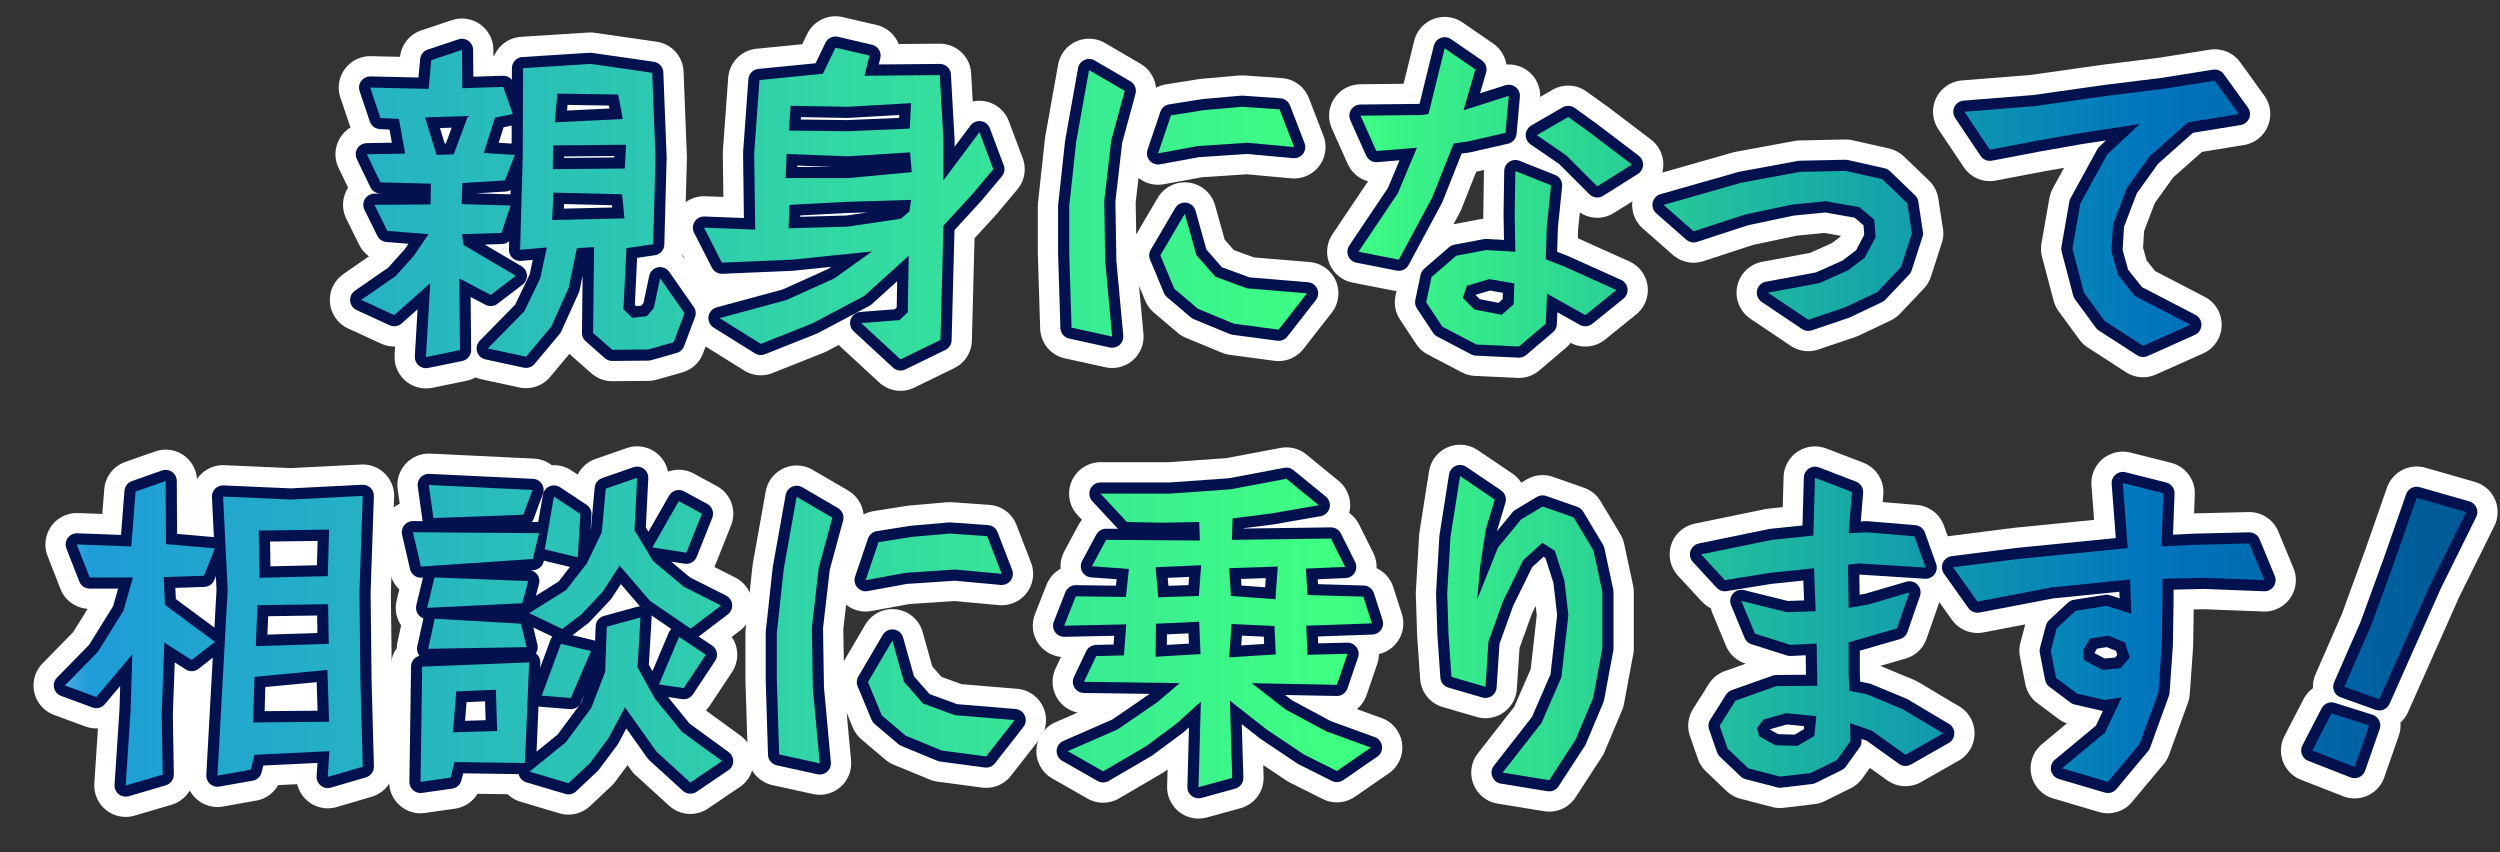 <?xml version="1.0" encoding="UTF-8"?>
<svg id="text" xmlns="http://www.w3.org/2000/svg" xmlns:xlink="http://www.w3.org/1999/xlink" viewBox="0 0 1120.5 382">
  <rect x="0" y="0" width="1120.5" height="382" fill="#333333" stroke="none"/>
  <defs>
    <style>
      .cls-1 {
        fill: url(#_名称未設定グラデーション_5);
      }

      .cls-2 {
        stroke: #fff;
        stroke-width: 28.16px;
      }

      .cls-2, .cls-3 {
        fill: none;
        stroke-linecap: round;
        stroke-linejoin: round;
      }

      .cls-3 {
        stroke: #03114f;
        stroke-width: 10px;
      }
    </style>
    <linearGradient id="_名称未設定グラデーション_5" data-name="名称未設定グラデーション 5" x1="29.1" y1="187.08" x2="1105.35" y2="187.08" gradientUnits="userSpaceOnUse">
      <stop offset="0" stop-color="#cce0f4"/>
      <stop offset="0" stop-color="#c2dcf2"/>
      <stop offset="0" stop-color="#a9d2ee"/>
      <stop offset="0" stop-color="#7fc2e7"/>
      <stop offset="0" stop-color="#46abdd"/>
      <stop offset=".01" stop-color="#1e9cd7"/>
      <stop offset=".53" stop-color="#3fff81"/>
      <stop offset=".87" stop-color="#0075be"/>
      <stop offset=".99" stop-color="#005b97"/>
    </linearGradient>
  </defs>
  <g>
    <path class="cls-2" d="M230.75,69.46l-4.44,11.4-19.09,1.18-.3,9.47,21.9.59-4,12.28-17.76.59.74,4.88,23.38,13.76-11.25,8.58-14.06-7.4.29,32.12-15.24,3.11,1.92-33.15-16.13,14.36-14.8-6.81,15.39-10.66,7.99-8.88,6.81-9.92-18.5-1.48-5.77-11.69,25.16-.15.15-9.32-22.64-.59-6.07-12.58,17.17-.3-2.81-15.54-8.29-.44-4.59-13.62,26.2.59,1.18-12.88,13.76-4.59.15,17.17,18.35-.59,4.29,12.14-7.99,1.63-5.03,15.84,13.91.89ZM209.73,52l-19.24.59,5.18,16.87,7.7-.3,6.36-17.17ZM306.82,140.35l-4.88,13.02-11.4,3.26-16.13.15-8.58-7.55.44-38.48-7.7.44-3.7,17.91-7.84,17.32-11.25,13.47-17.17-3.7,16.43-16.72,7.1-14.8,2.96-13.76-11.99,1.04,1.18-42.03.15-39.37,30.19-1.92,27.68,4,1.48,38.04-1.04,38.78-11.99,1.78-1.33,27.38,4,3.85,6.51-.74,3.11-3.7,2.81-13.32,10.95,15.69ZM279.88,97.88l-1.04-10.8-30.78-.74-.59,12.28,32.41-.74ZM280.62,64.87l-32.71.3-.15,10.66,32.26-.3.59-10.66ZM279.14,53.33l-2.07-10.95-27.23-.44-1.18,12.88,30.49-1.48Z"/>
    <path class="cls-2" d="M445.2,75.83l-9.18,10.95-13.17,14.36-1.33,51.21-17.91,8.73-17.61-16.28,17.17-1.33,3.7-3.55.44-25.31-19.98,18.06-23.24,12.28-23.09,9.18-18.5-11.54,30.04-8.14,21.31-9.62,17.02-12.14-35.96,3.7-31.38,1.33-7.99-15.69,22.94.89-.44-34.34,2.37-32.71,28.42-2.81,5.62-11.69,15.24,3.55-2.22,9.03,33.74-.3,1.63,29.01v18.2l16.13-21.61,6.22,16.58ZM408.64,77.16l-.74-8.88-28.12,1.78-27.23-1.04-.44,10.8h27.82l28.71-2.66ZM408.35,89.59l-29.3.89-25.16,1.33-.45,10.51,26.49-.74,23.83-3.55,3.85-3.26.74-5.18ZM408.35,46.23l-28.56,1.63-25.46-.44-.74,11.1,26.34.3,27.82-1.18.59-11.4Z"/>
    <path class="cls-2" d="M504.1,40.75l-6.07,22.35-3.11,26.94.44,27.08,3.11,33.74-18.2-4-1.04-33.45v-21.02l3.11-28.71,5.77-32.26,15.98,9.32ZM580.03,65.91l-21.02-1.92-22.2,1.48-17.76,3.26,5.77-17.02,14.95-2.37,16.87-1.48,16.87,1.18,6.51,16.87ZM585.8,131.47l-12.73,16.28-19.98-2.66-16.13-6.66-10.66-9.03-6.22-14.95,10.95-18.65,5.18,18.5,8.58,9.77,14.21,5.18,26.79,2.22Z"/>
    <path class="cls-2" d="M676.23,42.97l-1.48,16.58-16.87,3.85-6.36.89-9.62,24.27-14.95,27.82-18.06-3.55,17.61-26.2,8.58-20.42-18.2,1.48-7.1-15.84,27.08-.3,3.4-.44,7.25-29.45,13.76,9.47-5.33,18.2h.3l19.98-6.36ZM724.47,129.99l-13.91,11.25-17.17-9.62-.59,13.47-11.99,10.21-19.09-.89-15.24-7.99-7.25-10.95,2.37-11.25,11.1-9.62,13.32-2.52,13.17.74-.3-16.58.3-19.54,15.98,6.36-1.92,18.8-.44,14.36,7.99,3.11,23.68,10.66ZM678.74,127.03l-11.25-1.92-10.06,2.96-1.78,5.48,5.18,5.18,12.28,2.37,5.33-4.74.3-9.32ZM731.43,73.75l-15.54,9.77-13.91-13.91-13.17-9.03,14.06-8.14,10.06,7.25,18.5,14.06Z"/>
    <path class="cls-2" d="M856.93,104.54l-4.88,15.1-10.66,11.25-14.36,6.81-16.58,5.62-18.06-12.14,23.09-4.29,12.88-5.77,7.4-5.62,4.88-9.18-.59-7.84-6.66-5.62-15.1-2.66-15.1,1.48-21.02,4.44-23.09,7.55-13.47-11.84,34.78-9.92,26.34-4.88,20.42-.44,16.43,3.7,11.25,10.8,2.07,13.47Z"/>
    <path class="cls-2" d="M1003.45,51.11l-22.79,3.7-17.17,15.24-10.21,14.21-6.22,16.28-.74,11.99,2.96,10.66,7.55,9.47,24.86,12.88-21.16,9.47-17.17-11.1-9.32-12.73-5.18-19.68,3.55-20.28,11.99-21.9,14.65-13.76-27.08,4.14-19.24,3.4-20.87,4-11.4-17.02,31.38-2.52,32.41-4.59,25.16-3.11,23.24-3.7,10.8,14.95Z"/>
    <path class="cls-2" d="M96.29,287.68l-10.36,8.14-12.28-7.84-1.18,31.97.44,27.23-16.58,4.88,2.22-33.74.74-25.01-16.13,19.09-14.06-5.18,14.8-15.1,11.4-18.35,4.29-14.95h-19.39l-5.77-14.8,24.42.89,1.92-24.57,13.47-4.74.15,28.27,21.9,1.92-4.88,12.28-18.06.59.59,12.43,22.35,16.58ZM162.59,343.62l-15.69,4.59.74-11.54-33.6,1.63-1.63,6.66-14.95,2.66,4.59-83.32-2.07-41.74,30.34,1.33,32.26-1.63-1.48,43.36.45,39.96,1.04,38.04ZM147.5,323.5l-.74-23.24-32.71,3.11-.59,20.42,34.04-.3ZM147.35,288.57l-.29-17.76-31.67.44-.74,18.35,32.71-1.04ZM147.5,237.36l-31.52.44.29,21.16,30.64-.74.59-20.87Z"/>
    <path class="cls-2" d="M241.62,238.99l-2.81,11.54-50.17,3.4-3.55-15.39,56.54.44ZM237.18,296.85l-1.92,45.14-31.52-.44-1.78,6.96-13.47,1.92.74-51.65,47.95-1.92ZM236.74,260.45l-2.66,9.92-42.62,2.07,3.26-13.62,42.03,1.63ZM236,290.05l-44.1.74,2.96-13.47,38.63,2.22,2.52,10.51ZM238.66,219.6l-4.14,11.1-40.26,1.48-2.07-14.8,46.47,2.22ZM222.83,327.64l-.59-18.5-17.76.74-1.48,18.35,19.83-.59ZM323.17,271.4l-13.62,10.36-18.21-12.43-13.62-15.84-7.7,11.84-9.47,10.06-8.58,6.51-14.8-7.1,16.58-10.36,9.32-11.99,6.66-13.91,1.78-19.54,14.06-4.88-1.18,23.53,8.29,13.76,13.76,11.54,16.72,8.44ZM323.62,341.11l-14.21,9.62-15.1-13.76-14.21-19.98-7.4,13.91-8.29,11.1-9.62,9.03-17.46-5.18,16.28-13.17,11.4-15.39,6.22-16.13.74-20.28,15.1-4.14-1.33,22.35,7.7,13.91,12.14,14.95,18.06,13.17ZM264.86,291.82l-9.03,21.02-13.02-1.04,8.58-23.24,13.47,3.26ZM260.12,230.4l-1.18,19.39-14.8-3.55,4.14-23.68,11.84,7.84ZM314.59,230.25l-6.96,17.46-15.24-2.37,11.84-20.72,10.36,5.62ZM316.36,293.45l-9.92,14.95-11.1-1.63,9.03-21.31,11.99,7.99Z"/>
    <path class="cls-2" d="M373.05,232.03l-6.07,22.35-3.11,26.94.44,27.08,3.11,33.74-18.2-4-1.04-33.45v-21.02l3.11-28.71,5.77-32.26,15.98,9.32ZM448.97,257.19l-21.02-1.92-22.2,1.48-17.76,3.26,5.77-17.02,14.95-2.37,16.87-1.48,16.87,1.18,6.51,16.87ZM454.74,322.75l-12.73,16.28-19.98-2.66-16.13-6.66-10.66-9.03-6.22-14.95,10.95-18.65,5.18,18.5,8.58,9.77,14.21,5.18,26.79,2.22Z"/>
    <path class="cls-2" d="M614.44,335.04l-15.24,10.51-14.8-7.4-16.58-11.1-16.58-13.02,1.04,34.63-15.1,4.14,1.04-38.33-10.8,9.77-13.76,10.21-19.24,11.25-15.84-9.03,22.35-9.77,17.91-12.28,9.92-8.44-42.92-.59,5.48-11.54,12.43-.3,1.04-13.91-27.82.59,5.18-13.17,22.5.3,1.33-12.58-16.58-1.18,6.36-11.84,42.03.3-.3-8.29-16.72.3-15.69-.3-11.84-12.73h30.93l27.23-1.92,25.16-4.74,14.5,11.84-21.16,3.7-17.46,2.22-.3,9.62,44.4-.59,6.36,12.73-17.61.74.74,11.84,25.01.74,3.85,11.99-29.45,1.04.59,13.02,17.91-.44-4.74,13.91-38.18-.74,15.24,11.84,18.2,9.77,19.98,7.25ZM538.36,253.34l-20.42.89,1.18,13.47,18.2-.59,1.04-13.76ZM538.07,293.16l-.59-14.5-19.39.89-.15,14.8,20.13-1.18ZM572.7,253.93l-21.76.74.74,12.43,19.98,1.48,1.04-14.65ZM571.81,293.3l-.59-12.73-19.24-.89-1.04,14.95,20.87-1.33Z"/>
    <path class="cls-2" d="M718.18,290.64l-4.14,22.2-7.84,18.65-11.84,18.2-20.87-3.4,17.46-22.35,8.88-20.42,3.11-27.82-1.78-15.54-4.29-13.32-5.62-3.55-8.58,7.84-9.03,18.35-6.51,18.06-1.33,20.28-15.24-4.44-1.33-19.09-.59-18.35,1.48-25.31,4.29-27.23,15.54,10.51-4,13.32-2.52,16.58-1.33,14.8,9.32-23.24,10.36-12.58,9.62-5.77,13.91,4.88,8.88,14.8,4,18.65v25.31Z"/>
    <path class="cls-2" d="M870.92,328.67l-16.87,9.62-15.1-10.8-9.77-3.4.15,8.14-6.07,8.44-11.69,5.77-13.76,1.63-14.21-3.7-9.32-8.88-3.55-10.21,7.1-11.25,18.35-6.51,18.35-.15-.3-18.94-11.84.59-15.84-5.03-6.07-14.65,20.28,5.03,13.02-.44-.74-19.24-19.98,2.07-19.98,3.26-10.66-11.54,31.67-6.51,18.65-1.92.74-25.9,16.58,6.36-1.48,18.5,7.99-.44,21.46,1.78,5.03,14.06-29.75-1.92-5.03.59.3,19.39,8.58-1.48,18.65-5.48-5.62,16.13-21.61,6.22v14.21l.3,7.55,7.99,1.63,15.69,6.51,18.35,10.95ZM814.09,320.98l-13.62-1.33-10.06,2.81-2.96,4,1.04,3.55,7.1,4,10.06.3,7.55-4.44.89-8.88Z"/>
    <path class="cls-2" d="M1014.92,260l-27.23-1.04-18.5.44v10.66l-.3,19.09-1.48,21.02-8.44,23.24-14.21,17.02-20.57-6.07,19.24-15.98,7.55-15.84-7.7,1.18-12.28-2.81-9.47-7.1-2.37-12.14,2.66-10.06,8.44-7.84,13.91-2.22,11.1,3.55-.59-15.39-35.22,3.55-33.15,6.36-10.95-15.39,29.16-3.7,49.14-4.88-2.22-29.16,18.2,4.59-.89,23.83,14.8-.74,24.57-.59,6.81,16.43ZM954.54,294.78l-2.07-6.81-7.7-3.11-7.99,1.33-3.11,5.18.3,4.44,8.29,4.44,8.14-.74,4.14-4.74Z"/>
    <path class="cls-2" d="M1055.33,343.77l-18.94-7.4,8.58-16.58,16.87,5.33-6.51,18.65ZM1105.35,229.51l-15.84,31.97-23.09,51.95-15.69-5.62,11.99-27.38,10.66-29.3,9.77-27.97,22.2,6.36Z"/>
  </g>
  <g>
    <path class="cls-3" d="M230.75,69.46l-4.44,11.4-19.09,1.18-.3,9.47,21.9.59-4,12.28-17.76.59.74,4.88,23.38,13.76-11.25,8.58-14.06-7.4.29,32.12-15.24,3.11,1.92-33.15-16.13,14.36-14.8-6.81,15.39-10.66,7.99-8.88,6.81-9.92-18.5-1.48-5.77-11.69,25.16-.15.15-9.32-22.64-.59-6.07-12.58,17.17-.3-2.81-15.54-8.29-.44-4.59-13.62,26.2.59,1.18-12.88,13.76-4.59.15,17.17,18.35-.59,4.29,12.14-7.99,1.63-5.03,15.84,13.91.89ZM209.73,52l-19.24.59,5.18,16.87,7.7-.3,6.36-17.17ZM306.82,140.35l-4.88,13.02-11.4,3.26-16.13.15-8.58-7.55.44-38.48-7.7.44-3.7,17.91-7.84,17.32-11.25,13.47-17.17-3.7,16.43-16.72,7.1-14.8,2.96-13.76-11.99,1.04,1.18-42.03.15-39.37,30.19-1.92,27.68,4,1.48,38.04-1.04,38.78-11.99,1.78-1.33,27.38,4,3.85,6.51-.74,3.11-3.7,2.81-13.32,10.95,15.69ZM279.88,97.88l-1.04-10.8-30.78-.74-.59,12.28,32.41-.74ZM280.62,64.87l-32.71.3-.15,10.66,32.26-.3.59-10.66ZM279.14,53.33l-2.07-10.95-27.23-.44-1.18,12.88,30.49-1.48Z"/>
    <path class="cls-3" d="M445.2,75.83l-9.18,10.95-13.17,14.36-1.33,51.21-17.91,8.73-17.61-16.28,17.17-1.33,3.7-3.55.44-25.31-19.98,18.06-23.24,12.28-23.09,9.18-18.5-11.54,30.04-8.14,21.31-9.62,17.02-12.14-35.96,3.7-31.38,1.33-7.99-15.69,22.94.89-.44-34.34,2.37-32.71,28.42-2.81,5.62-11.69,15.24,3.55-2.22,9.03,33.74-.3,1.63,29.01v18.2l16.13-21.61,6.22,16.58ZM408.64,77.16l-.74-8.88-28.12,1.78-27.23-1.04-.44,10.8h27.82l28.71-2.66ZM408.35,89.59l-29.3.89-25.16,1.33-.45,10.51,26.49-.74,23.83-3.55,3.85-3.26.74-5.18ZM408.35,46.23l-28.56,1.63-25.46-.44-.74,11.1,26.34.3,27.82-1.18.59-11.4Z"/>
    <path class="cls-3" d="M504.1,40.75l-6.07,22.35-3.11,26.94.44,27.08,3.11,33.74-18.2-4-1.04-33.45v-21.02l3.11-28.71,5.77-32.26,15.98,9.32ZM580.03,65.91l-21.02-1.92-22.2,1.48-17.76,3.26,5.77-17.02,14.95-2.37,16.87-1.48,16.87,1.18,6.51,16.87ZM585.8,131.47l-12.73,16.28-19.98-2.66-16.13-6.66-10.66-9.03-6.22-14.95,10.95-18.65,5.18,18.5,8.58,9.77,14.21,5.18,26.79,2.22Z"/>
    <path class="cls-3" d="M676.23,42.97l-1.48,16.58-16.87,3.85-6.36.89-9.62,24.27-14.95,27.82-18.06-3.55,17.61-26.2,8.58-20.42-18.2,1.48-7.1-15.84,27.08-.3,3.4-.44,7.25-29.45,13.76,9.47-5.33,18.2h.3l19.98-6.36ZM724.47,129.99l-13.91,11.25-17.17-9.62-.59,13.47-11.99,10.21-19.09-.89-15.24-7.99-7.25-10.95,2.37-11.25,11.1-9.62,13.32-2.52,13.17.74-.3-16.58.3-19.54,15.98,6.36-1.92,18.8-.44,14.36,7.99,3.11,23.68,10.66ZM678.74,127.03l-11.25-1.92-10.06,2.96-1.78,5.48,5.18,5.18,12.28,2.37,5.33-4.74.3-9.32ZM731.43,73.75l-15.54,9.77-13.91-13.91-13.17-9.03,14.06-8.14,10.06,7.25,18.5,14.06Z"/>
    <path class="cls-3" d="M856.93,104.54l-4.88,15.1-10.66,11.25-14.36,6.81-16.58,5.62-18.06-12.14,23.09-4.29,12.88-5.77,7.4-5.62,4.88-9.18-.59-7.84-6.66-5.62-15.1-2.66-15.1,1.48-21.02,4.44-23.09,7.55-13.47-11.84,34.78-9.92,26.34-4.88,20.42-.44,16.43,3.7,11.25,10.8,2.07,13.47Z"/>
    <path class="cls-3" d="M1003.45,51.11l-22.79,3.7-17.17,15.24-10.21,14.21-6.22,16.28-.74,11.99,2.96,10.66,7.55,9.47,24.86,12.88-21.16,9.47-17.17-11.1-9.32-12.73-5.18-19.68,3.55-20.28,11.99-21.9,14.65-13.76-27.08,4.14-19.24,3.4-20.87,4-11.4-17.02,31.38-2.52,32.41-4.59,25.16-3.11,23.24-3.7,10.8,14.95Z"/>
    <path class="cls-3" d="M96.29,287.68l-10.36,8.14-12.28-7.84-1.18,31.97.44,27.23-16.58,4.88,2.22-33.74.74-25.01-16.13,19.09-14.06-5.18,14.8-15.1,11.4-18.35,4.29-14.95h-19.39l-5.77-14.8,24.42.89,1.92-24.57,13.47-4.74.15,28.27,21.9,1.92-4.88,12.28-18.06.59.59,12.43,22.35,16.58ZM162.59,343.62l-15.69,4.59.74-11.54-33.6,1.63-1.63,6.66-14.95,2.66,4.59-83.32-2.07-41.74,30.34,1.33,32.26-1.63-1.48,43.36.45,39.96,1.04,38.04ZM147.5,323.5l-.74-23.24-32.71,3.11-.59,20.42,34.04-.3ZM147.35,288.57l-.29-17.76-31.67.44-.74,18.35,32.71-1.04ZM147.5,237.36l-31.52.44.29,21.16,30.64-.74.59-20.87Z"/>
    <path class="cls-3" d="M241.62,238.99l-2.81,11.54-50.17,3.4-3.55-15.39,56.54.44ZM237.18,296.85l-1.92,45.14-31.52-.44-1.78,6.96-13.47,1.92.74-51.65,47.95-1.92ZM236.74,260.45l-2.66,9.92-42.62,2.07,3.26-13.62,42.03,1.63ZM236,290.05l-44.1.74,2.96-13.47,38.63,2.22,2.52,10.51ZM238.66,219.6l-4.14,11.1-40.26,1.48-2.07-14.8,46.47,2.22ZM222.83,327.64l-.59-18.5-17.76.74-1.48,18.35,19.83-.59ZM323.17,271.4l-13.62,10.36-18.21-12.43-13.62-15.84-7.7,11.84-9.47,10.06-8.58,6.51-14.8-7.1,16.58-10.36,9.32-11.99,6.66-13.91,1.78-19.54,14.06-4.88-1.18,23.53,8.29,13.76,13.76,11.54,16.72,8.44ZM323.62,341.11l-14.21,9.62-15.1-13.76-14.21-19.98-7.4,13.91-8.29,11.1-9.62,9.03-17.46-5.18,16.28-13.17,11.4-15.39,6.22-16.13.74-20.28,15.1-4.14-1.33,22.35,7.7,13.91,12.14,14.95,18.06,13.17ZM264.86,291.82l-9.03,21.02-13.02-1.04,8.58-23.24,13.47,3.26ZM260.12,230.4l-1.18,19.39-14.8-3.55,4.14-23.68,11.84,7.84ZM314.59,230.25l-6.96,17.46-15.24-2.37,11.84-20.72,10.36,5.62ZM316.36,293.45l-9.92,14.95-11.1-1.63,9.03-21.31,11.99,7.99Z"/>
    <path class="cls-3" d="M373.05,232.03l-6.07,22.35-3.11,26.94.44,27.08,3.11,33.74-18.2-4-1.04-33.45v-21.02l3.11-28.71,5.77-32.26,15.98,9.32ZM448.97,257.19l-21.02-1.92-22.2,1.48-17.76,3.26,5.77-17.02,14.95-2.37,16.87-1.48,16.87,1.18,6.51,16.87ZM454.74,322.75l-12.73,16.28-19.98-2.66-16.13-6.66-10.66-9.03-6.22-14.95,10.95-18.65,5.18,18.5,8.58,9.77,14.21,5.18,26.79,2.22Z"/>
    <path class="cls-3" d="M614.44,335.04l-15.24,10.51-14.8-7.4-16.58-11.1-16.58-13.02,1.04,34.63-15.1,4.14,1.04-38.33-10.8,9.77-13.76,10.21-19.24,11.25-15.84-9.03,22.35-9.77,17.91-12.28,9.92-8.44-42.92-.59,5.48-11.54,12.43-.3,1.04-13.91-27.82.59,5.18-13.17,22.5.3,1.33-12.58-16.58-1.18,6.36-11.84,42.03.3-.3-8.29-16.72.3-15.69-.3-11.84-12.73h30.93l27.23-1.92,25.16-4.74,14.5,11.84-21.16,3.7-17.46,2.22-.3,9.62,44.4-.59,6.36,12.73-17.61.74.74,11.84,25.01.74,3.85,11.99-29.45,1.04.59,13.02,17.91-.44-4.74,13.91-38.18-.74,15.24,11.84,18.2,9.77,19.98,7.25ZM538.36,253.34l-20.42.89,1.18,13.47,18.2-.59,1.04-13.76ZM538.07,293.16l-.59-14.5-19.39.89-.15,14.8,20.13-1.18ZM572.7,253.93l-21.76.74.74,12.43,19.98,1.48,1.04-14.65ZM571.81,293.3l-.59-12.73-19.24-.89-1.04,14.95,20.87-1.33Z"/>
    <path class="cls-3" d="M718.18,290.64l-4.14,22.2-7.84,18.65-11.84,18.2-20.87-3.4,17.46-22.35,8.88-20.42,3.11-27.82-1.78-15.54-4.29-13.32-5.62-3.55-8.58,7.84-9.03,18.35-6.51,18.06-1.33,20.28-15.24-4.44-1.33-19.09-.59-18.35,1.48-25.31,4.29-27.23,15.54,10.51-4,13.32-2.52,16.58-1.33,14.8,9.32-23.24,10.36-12.58,9.62-5.77,13.91,4.88,8.88,14.8,4,18.65v25.31Z"/>
    <path class="cls-3" d="M870.92,328.67l-16.87,9.62-15.1-10.8-9.77-3.4.15,8.14-6.07,8.44-11.69,5.77-13.76,1.63-14.21-3.7-9.32-8.88-3.55-10.21,7.1-11.25,18.35-6.51,18.35-.15-.3-18.94-11.84.59-15.84-5.03-6.07-14.65,20.28,5.03,13.02-.44-.74-19.24-19.98,2.07-19.98,3.26-10.66-11.54,31.67-6.51,18.65-1.92.74-25.9,16.58,6.36-1.48,18.5,7.99-.44,21.46,1.78,5.03,14.06-29.75-1.92-5.03.59.3,19.39,8.58-1.48,18.65-5.48-5.62,16.13-21.61,6.22v14.21l.3,7.55,7.99,1.63,15.69,6.51,18.35,10.95ZM814.09,320.98l-13.62-1.33-10.06,2.81-2.96,4,1.04,3.55,7.1,4,10.06.3,7.55-4.44.89-8.88Z"/>
    <path class="cls-3" d="M1014.92,260l-27.23-1.04-18.5.44v10.66l-.3,19.09-1.48,21.02-8.44,23.24-14.21,17.02-20.57-6.07,19.24-15.98,7.55-15.84-7.7,1.18-12.28-2.81-9.47-7.1-2.37-12.14,2.66-10.06,8.44-7.84,13.91-2.22,11.1,3.55-.59-15.39-35.22,3.55-33.15,6.36-10.95-15.39,29.16-3.7,49.14-4.88-2.22-29.16,18.2,4.59-.89,23.83,14.8-.74,24.57-.59,6.81,16.43ZM954.54,294.78l-2.07-6.81-7.7-3.11-7.99,1.33-3.11,5.18.3,4.44,8.29,4.44,8.14-.74,4.14-4.74Z"/>
    <path class="cls-3" d="M1055.33,343.77l-18.94-7.4,8.58-16.58,16.87,5.33-6.51,18.65ZM1105.35,229.51l-15.84,31.97-23.09,51.95-15.69-5.62,11.99-27.38,10.66-29.3,9.77-27.97,22.2,6.36Z"/>
  </g>
  <g>
    <path class="cls-1" d="M230.75,69.46l-4.44,11.4-19.09,1.18-.3,9.47,21.9.59-4,12.28-17.76.59.74,4.88,23.38,13.76-11.25,8.58-14.06-7.4.29,32.12-15.24,3.11,1.92-33.15-16.13,14.36-14.8-6.81,15.39-10.66,7.99-8.88,6.81-9.92-18.5-1.48-5.77-11.69,25.16-.15.15-9.32-22.64-.59-6.07-12.58,17.17-.3-2.81-15.54-8.29-.44-4.59-13.62,26.2.59,1.18-12.88,13.76-4.59.15,17.17,18.35-.59,4.29,12.14-7.99,1.63-5.03,15.84,13.91.89ZM209.73,52l-19.24.59,5.18,16.87,7.7-.3,6.36-17.17ZM306.82,140.35l-4.88,13.02-11.4,3.26-16.13.15-8.58-7.55.44-38.48-7.7.44-3.7,17.91-7.84,17.32-11.25,13.47-17.17-3.7,16.43-16.72,7.1-14.8,2.96-13.76-11.99,1.04,1.18-42.03.15-39.37,30.19-1.92,27.68,4,1.48,38.04-1.04,38.78-11.99,1.78-1.33,27.38,4,3.85,6.51-.74,3.11-3.7,2.81-13.32,10.95,15.69ZM279.88,97.88l-1.04-10.8-30.78-.74-.59,12.28,32.41-.74ZM280.62,64.87l-32.71.3-.15,10.66,32.26-.3.59-10.66ZM279.14,53.33l-2.07-10.95-27.23-.44-1.18,12.88,30.49-1.48Z"/>
    <path class="cls-1" d="M445.2,75.83l-9.18,10.95-13.17,14.36-1.33,51.21-17.91,8.73-17.61-16.28,17.17-1.33,3.7-3.55.44-25.31-19.98,18.06-23.24,12.28-23.09,9.18-18.5-11.54,30.04-8.14,21.31-9.62,17.02-12.14-35.96,3.7-31.38,1.33-7.99-15.69,22.94.89-.44-34.34,2.37-32.71,28.42-2.81,5.62-11.69,15.24,3.55-2.22,9.03,33.74-.3,1.63,29.01v18.2l16.13-21.61,6.22,16.58ZM408.64,77.16l-.74-8.88-28.12,1.78-27.23-1.04-.44,10.8h27.82l28.71-2.66ZM408.35,89.59l-29.3.89-25.16,1.33-.45,10.51,26.49-.74,23.83-3.55,3.85-3.26.74-5.18ZM408.35,46.23l-28.56,1.63-25.46-.44-.74,11.1,26.34.3,27.82-1.18.59-11.4Z"/>
    <path class="cls-1" d="M504.1,40.75l-6.07,22.35-3.11,26.94.44,27.08,3.11,33.74-18.2-4-1.04-33.45v-21.02l3.11-28.71,5.77-32.26,15.98,9.32ZM580.03,65.91l-21.02-1.92-22.2,1.48-17.76,3.26,5.77-17.02,14.95-2.37,16.87-1.48,16.87,1.18,6.51,16.87ZM585.8,131.47l-12.73,16.28-19.98-2.66-16.13-6.66-10.66-9.03-6.22-14.95,10.95-18.65,5.18,18.5,8.58,9.77,14.21,5.18,26.79,2.22Z"/>
    <path class="cls-1" d="M676.23,42.97l-1.48,16.58-16.87,3.85-6.36.89-9.62,24.27-14.95,27.82-18.06-3.55,17.61-26.2,8.58-20.42-18.2,1.48-7.1-15.84,27.08-.3,3.4-.44,7.25-29.45,13.76,9.47-5.33,18.2h.3l19.98-6.36ZM724.47,129.99l-13.91,11.25-17.17-9.62-.59,13.47-11.99,10.21-19.09-.89-15.24-7.99-7.25-10.95,2.37-11.25,11.1-9.62,13.32-2.52,13.17.74-.3-16.58.3-19.54,15.98,6.36-1.92,18.8-.44,14.36,7.99,3.11,23.68,10.66ZM678.74,127.03l-11.25-1.92-10.06,2.96-1.78,5.48,5.18,5.18,12.28,2.37,5.33-4.74.3-9.32ZM731.43,73.75l-15.54,9.77-13.91-13.91-13.17-9.03,14.06-8.14,10.06,7.25,18.5,14.06Z"/>
    <path class="cls-1" d="M856.93,104.54l-4.88,15.1-10.66,11.25-14.36,6.81-16.58,5.62-18.06-12.14,23.09-4.29,12.88-5.77,7.4-5.62,4.88-9.18-.59-7.84-6.66-5.62-15.1-2.66-15.1,1.48-21.02,4.44-23.09,7.55-13.47-11.84,34.78-9.92,26.34-4.88,20.42-.44,16.43,3.7,11.25,10.8,2.07,13.47Z"/>
    <path class="cls-1" d="M1003.45,51.11l-22.79,3.7-17.17,15.24-10.21,14.21-6.22,16.28-.74,11.99,2.96,10.66,7.55,9.47,24.86,12.88-21.16,9.47-17.17-11.1-9.32-12.73-5.18-19.68,3.55-20.28,11.99-21.9,14.65-13.76-27.08,4.14-19.24,3.4-20.87,4-11.4-17.02,31.38-2.52,32.41-4.59,25.16-3.11,23.24-3.7,10.8,14.95Z"/>
    <path class="cls-1" d="M96.29,287.68l-10.36,8.14-12.28-7.84-1.18,31.97.44,27.23-16.58,4.88,2.22-33.74.74-25.01-16.13,19.09-14.06-5.18,14.8-15.1,11.4-18.35,4.29-14.95h-19.39l-5.77-14.8,24.42.89,1.92-24.57,13.47-4.74.15,28.27,21.9,1.92-4.88,12.28-18.06.59.59,12.43,22.35,16.58ZM162.59,343.62l-15.69,4.59.74-11.54-33.6,1.63-1.63,6.66-14.95,2.66,4.59-83.32-2.07-41.74,30.34,1.33,32.26-1.63-1.48,43.36.45,39.96,1.04,38.04ZM147.5,323.5l-.74-23.24-32.71,3.11-.59,20.42,34.04-.3ZM147.35,288.57l-.29-17.76-31.67.44-.74,18.35,32.71-1.04ZM147.5,237.36l-31.52.44.29,21.16,30.64-.74.59-20.87Z"/>
    <path class="cls-1" d="M241.62,238.99l-2.81,11.54-50.17,3.4-3.55-15.39,56.54.44ZM237.18,296.85l-1.92,45.14-31.52-.44-1.78,6.96-13.47,1.92.74-51.65,47.95-1.92ZM236.74,260.45l-2.66,9.92-42.62,2.07,3.26-13.62,42.03,1.63ZM236,290.05l-44.1.74,2.96-13.47,38.63,2.22,2.52,10.51ZM238.66,219.6l-4.14,11.1-40.26,1.48-2.07-14.8,46.47,2.22ZM222.83,327.64l-.59-18.5-17.76.74-1.48,18.35,19.83-.59ZM323.17,271.4l-13.62,10.36-18.21-12.43-13.62-15.84-7.7,11.84-9.47,10.06-8.58,6.51-14.8-7.1,16.58-10.36,9.32-11.99,6.66-13.91,1.78-19.54,14.06-4.88-1.18,23.53,8.29,13.76,13.76,11.54,16.72,8.44ZM323.62,341.11l-14.21,9.62-15.1-13.76-14.21-19.98-7.4,13.91-8.29,11.1-9.62,9.03-17.46-5.18,16.28-13.17,11.4-15.39,6.22-16.13.74-20.28,15.1-4.14-1.33,22.35,7.7,13.91,12.14,14.95,18.06,13.17ZM264.86,291.82l-9.03,21.02-13.02-1.04,8.58-23.24,13.47,3.26ZM260.12,230.4l-1.18,19.39-14.8-3.55,4.14-23.68,11.84,7.84ZM314.59,230.25l-6.96,17.46-15.24-2.37,11.84-20.72,10.36,5.62ZM316.36,293.45l-9.92,14.95-11.1-1.63,9.03-21.31,11.99,7.99Z"/>
    <path class="cls-1" d="M373.05,232.03l-6.07,22.35-3.11,26.94.44,27.08,3.11,33.74-18.2-4-1.04-33.45v-21.02l3.11-28.71,5.77-32.26,15.98,9.32ZM448.97,257.19l-21.02-1.92-22.2,1.48-17.76,3.26,5.77-17.02,14.95-2.37,16.87-1.48,16.87,1.18,6.51,16.87ZM454.74,322.75l-12.73,16.28-19.98-2.66-16.13-6.66-10.66-9.03-6.22-14.95,10.95-18.65,5.18,18.5,8.58,9.77,14.21,5.18,26.79,2.22Z"/>
    <path class="cls-1" d="M614.44,335.04l-15.24,10.51-14.8-7.4-16.58-11.1-16.58-13.02,1.04,34.63-15.1,4.14,1.04-38.33-10.8,9.77-13.76,10.21-19.24,11.25-15.84-9.03,22.35-9.77,17.91-12.28,9.92-8.44-42.92-.59,5.48-11.54,12.43-.3,1.04-13.91-27.82.59,5.18-13.17,22.5.3,1.33-12.58-16.58-1.18,6.36-11.84,42.03.3-.3-8.29-16.72.3-15.69-.3-11.84-12.73h30.93l27.23-1.92,25.16-4.74,14.5,11.84-21.16,3.7-17.46,2.22-.3,9.62,44.4-.59,6.36,12.73-17.61.74.74,11.84,25.01.74,3.85,11.99-29.45,1.04.59,13.02,17.91-.44-4.74,13.91-38.18-.74,15.24,11.84,18.2,9.77,19.98,7.25ZM538.36,253.34l-20.42.89,1.18,13.47,18.2-.59,1.04-13.76ZM538.07,293.16l-.59-14.5-19.39.89-.15,14.8,20.13-1.18ZM572.7,253.93l-21.76.74.74,12.43,19.98,1.48,1.04-14.65ZM571.81,293.3l-.59-12.73-19.24-.89-1.04,14.95,20.87-1.33Z"/>
    <path class="cls-1" d="M718.18,290.64l-4.14,22.2-7.84,18.65-11.84,18.2-20.87-3.4,17.46-22.35,8.88-20.42,3.11-27.82-1.78-15.54-4.29-13.32-5.62-3.55-8.58,7.84-9.03,18.35-6.51,18.06-1.33,20.28-15.24-4.44-1.33-19.09-.59-18.35,1.48-25.31,4.29-27.23,15.54,10.51-4,13.32-2.52,16.58-1.33,14.8,9.32-23.24,10.36-12.58,9.62-5.77,13.91,4.88,8.88,14.8,4,18.65v25.31Z"/>
    <path class="cls-1" d="M870.92,328.67l-16.87,9.62-15.1-10.8-9.77-3.4.15,8.14-6.07,8.44-11.69,5.77-13.76,1.63-14.21-3.7-9.32-8.88-3.55-10.21,7.1-11.25,18.35-6.51,18.35-.15-.3-18.94-11.84.59-15.84-5.03-6.07-14.65,20.28,5.03,13.02-.44-.74-19.24-19.98,2.07-19.98,3.26-10.66-11.54,31.67-6.51,18.65-1.92.74-25.9,16.58,6.36-1.48,18.5,7.99-.44,21.46,1.78,5.03,14.06-29.75-1.92-5.03.59.3,19.39,8.58-1.48,18.65-5.48-5.62,16.13-21.61,6.22v14.21l.3,7.55,7.99,1.63,15.69,6.51,18.35,10.95ZM814.09,320.98l-13.62-1.33-10.06,2.81-2.96,4,1.04,3.55,7.1,4,10.06.3,7.55-4.44.89-8.88Z"/>
    <path class="cls-1" d="M1014.92,260l-27.23-1.04-18.5.44v10.66l-.3,19.09-1.48,21.02-8.44,23.24-14.21,17.02-20.57-6.07,19.24-15.98,7.55-15.84-7.7,1.18-12.28-2.81-9.47-7.1-2.37-12.14,2.66-10.06,8.44-7.84,13.91-2.22,11.1,3.55-.59-15.39-35.22,3.55-33.15,6.36-10.95-15.39,29.16-3.7,49.14-4.88-2.22-29.16,18.2,4.59-.89,23.83,14.8-.74,24.57-.59,6.81,16.43ZM954.54,294.78l-2.07-6.81-7.7-3.11-7.99,1.33-3.11,5.18.3,4.44,8.29,4.44,8.14-.74,4.14-4.74Z"/>
    <path class="cls-1" d="M1055.33,343.77l-18.94-7.4,8.58-16.58,16.87,5.33-6.51,18.65ZM1105.35,229.51l-15.84,31.97-23.09,51.95-15.69-5.62,11.99-27.38,10.66-29.3,9.77-27.97,22.2,6.36Z"/>
  </g>
</svg>
